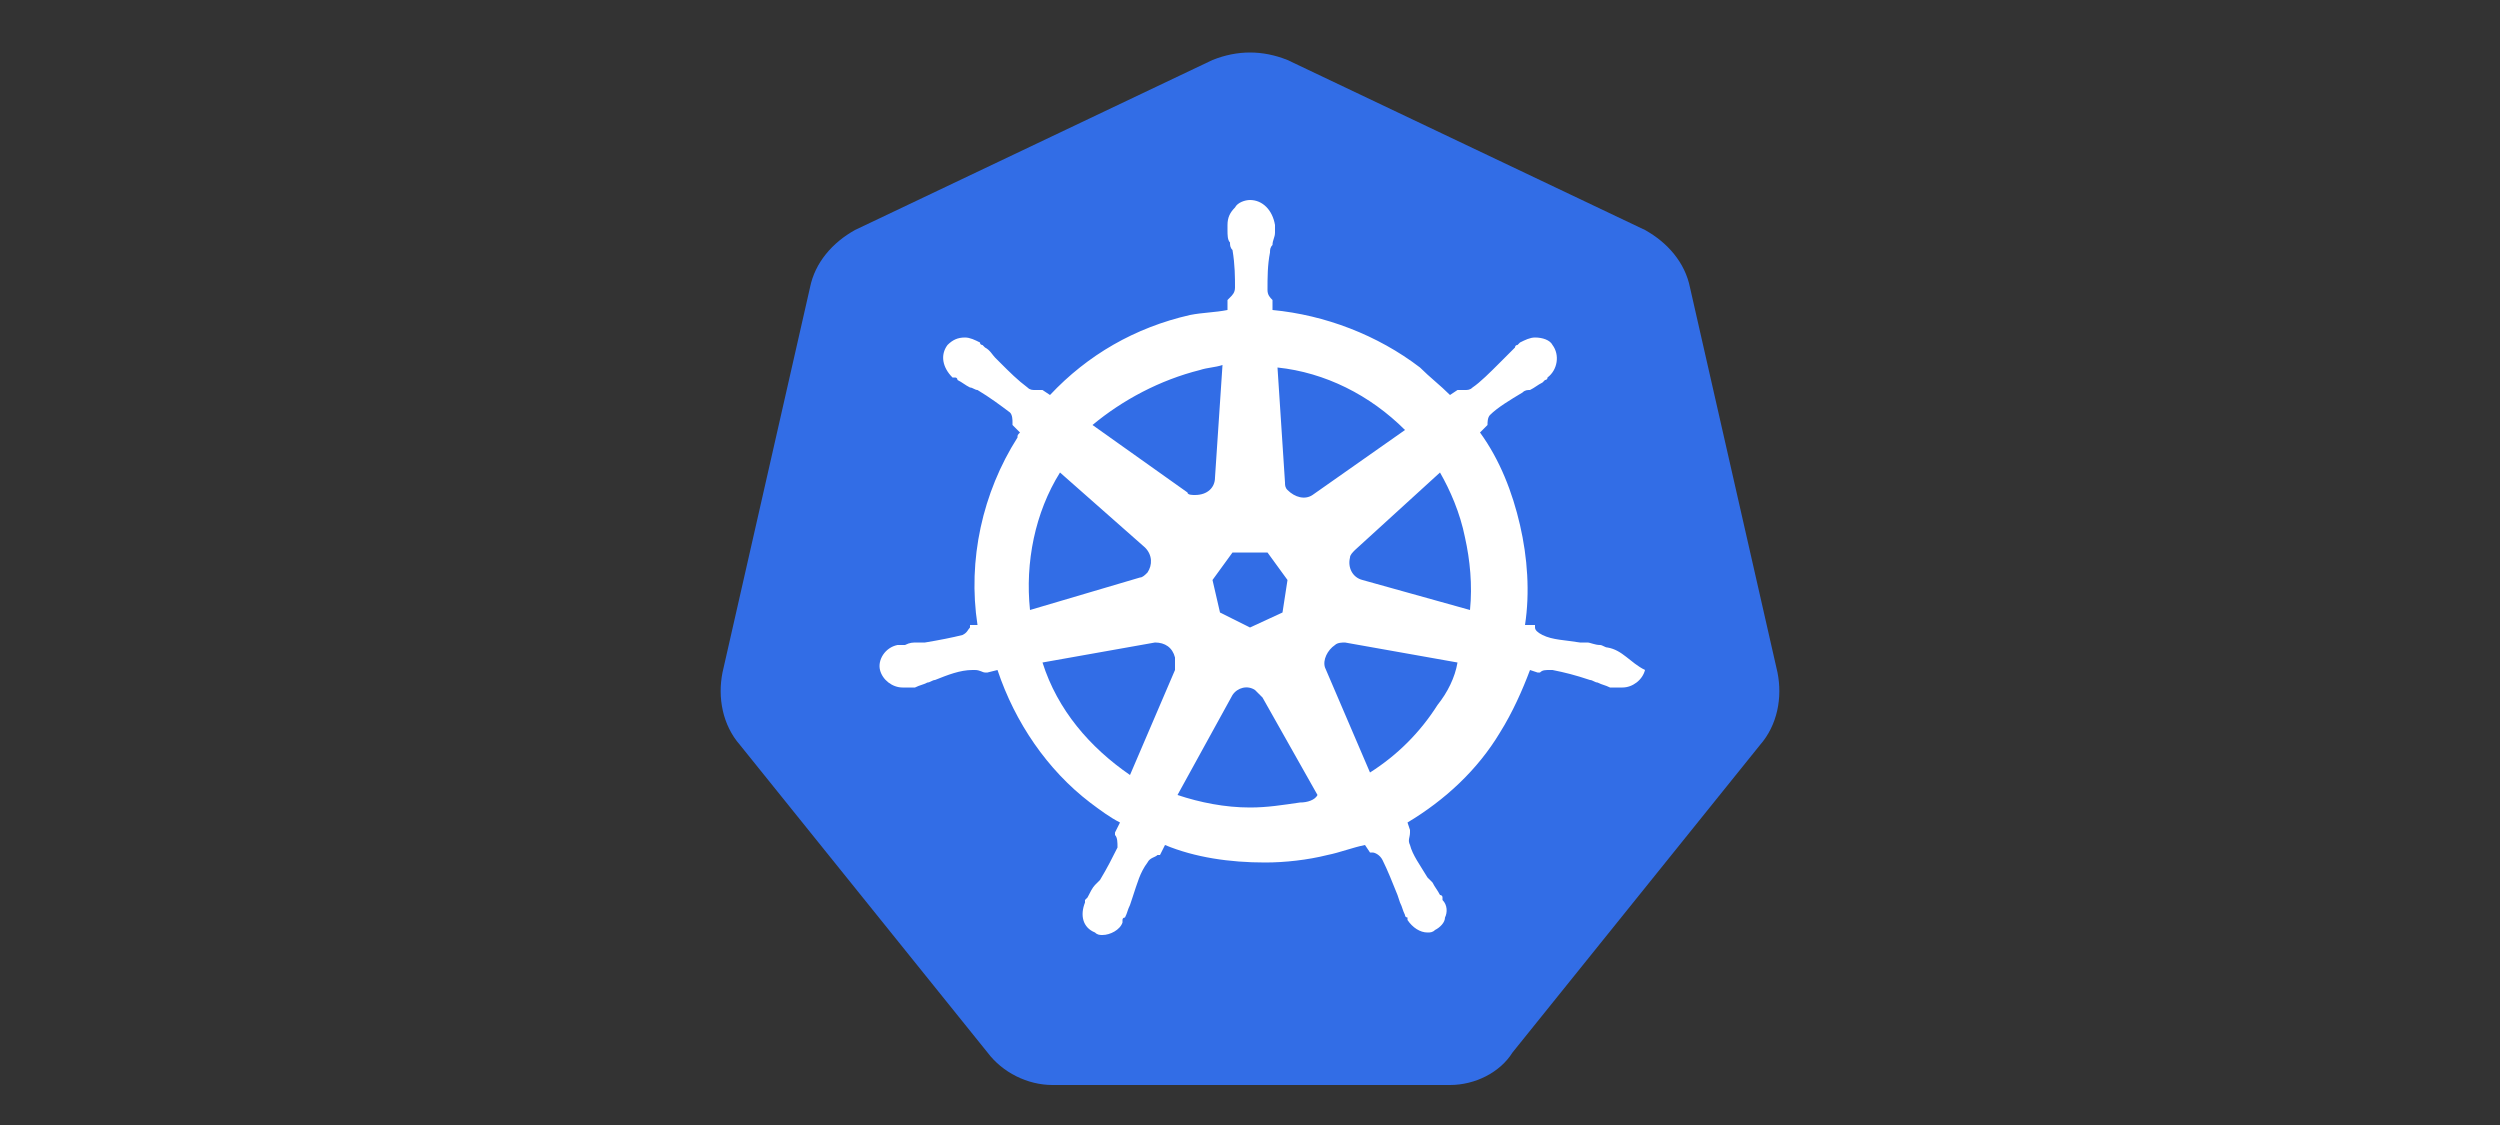 <?xml version="1.0" encoding="utf-8"?>
<!-- Generator: Adobe Illustrator 23.1.0, SVG Export Plug-In . SVG Version: 6.00 Build 0)  -->
<svg version="1.1" id="Layer_1" xmlns="http://www.w3.org/2000/svg" xmlns:xlink="http://www.w3.org/1999/xlink" x="0px" y="0px"
	 viewBox="0 0 100 45" style="enable-background:new 0 0 100 45;" xml:space="preserve">
<rect x="0" y="0" width="100" height="45" fill="#333333" stroke="none"/>
<style type="text/css">
	.st0{fill:#326DE6;}
	.st1{fill:#FFFFFF;}
</style>
<path class="st0" d="M42.1,43.4c-1,0-2-0.5-2.6-1.3l-9.9-12.3c-0.7-0.8-0.9-1.9-0.7-2.9l3.5-15.4c0.2-1,0.9-1.8,1.8-2.3l14.3-6.8
	c0.5-0.2,1-0.3,1.5-0.3c0.5,0,1,0.1,1.5,0.3l14.3,6.8c0.9,0.5,1.6,1.3,1.8,2.3l3.5,15.4c0.2,1,0,2.1-0.7,2.9l-9.9,12.3
	C60,42.9,59,43.4,58,43.4L42.1,43.4L42.1,43.4z"/>
<path class="st1" d="M64.3,25.9C64.3,25.9,64.3,25.9,64.3,25.9L64.3,25.9C64.3,25.9,64.3,25.9,64.3,25.9c-0.1,0-0.2-0.1-0.3-0.1
	c-0.2,0-0.4-0.1-0.5-0.1c-0.1,0-0.2,0-0.3,0h0c-0.6-0.1-1.1-0.1-1.5-0.3c-0.2-0.1-0.3-0.2-0.3-0.3c0,0,0,0,0-0.1L61,25
	c0.2-1.3,0.1-2.7-0.2-4c-0.3-1.3-0.8-2.6-1.6-3.7l0.3-0.3V17c0-0.1,0-0.3,0.1-0.4c0.3-0.3,0.8-0.6,1.3-0.9c0.1-0.1,0.2-0.1,0.3-0.1
	c0.2-0.1,0.3-0.2,0.5-0.3c0,0,0.1-0.1,0.1-0.1c0,0,0.1,0,0.1-0.1c0.4-0.3,0.5-0.9,0.2-1.3c-0.1-0.2-0.4-0.3-0.7-0.3
	c-0.2,0-0.4,0.1-0.6,0.2l-0.1,0.1c-0.1,0-0.1,0.1-0.1,0.1c-0.1,0.1-0.3,0.3-0.4,0.4c-0.1,0.1-0.1,0.1-0.2,0.2
	c-0.4,0.4-0.8,0.8-1.1,1c-0.1,0.1-0.2,0.1-0.3,0.1c-0.1,0-0.1,0-0.2,0h-0.1l-0.3,0.2c-0.4-0.4-0.8-0.7-1.2-1.1
	c-1.7-1.3-3.8-2.1-5.9-2.3l0-0.4L50.9,12c-0.1-0.1-0.2-0.2-0.2-0.4c0-0.5,0-1,0.1-1.5v0c0-0.1,0-0.2,0.1-0.3c0-0.2,0.1-0.3,0.1-0.5
	V9C50.9,8.4,50.5,8,50,8c-0.2,0-0.5,0.1-0.6,0.3c-0.2,0.2-0.3,0.4-0.3,0.7v0.2c0,0.2,0,0.4,0.1,0.5c0,0.1,0,0.2,0.1,0.3v0
	c0.1,0.6,0.1,1.1,0.1,1.5c0,0.2-0.1,0.3-0.2,0.4L49.1,12l0,0.4c-0.5,0.1-1,0.1-1.5,0.2c-2.2,0.5-4.1,1.6-5.6,3.2l-0.3-0.2h-0.1
	c-0.1,0-0.1,0-0.2,0c-0.1,0-0.2,0-0.3-0.1c-0.4-0.3-0.7-0.6-1.1-1c-0.1-0.1-0.1-0.1-0.2-0.2c-0.1-0.1-0.2-0.3-0.4-0.4
	c0,0-0.1-0.1-0.1-0.1c0,0-0.1,0-0.1-0.1c-0.2-0.1-0.4-0.2-0.6-0.2c-0.3,0-0.5,0.1-0.7,0.3c-0.3,0.4-0.2,0.9,0.2,1.3c0,0,0,0,0.1,0
	c0.1,0,0.1,0.1,0.1,0.1c0.2,0.1,0.3,0.2,0.5,0.3c0.1,0,0.2,0.1,0.3,0.1c0.5,0.3,0.9,0.6,1.3,0.9c0.1,0.1,0.1,0.3,0.1,0.4V17l0.3,0.3
	c-0.1,0.1-0.1,0.1-0.1,0.2c-1.4,2.2-2,4.9-1.6,7.5L38.8,25c0,0,0,0,0,0.1c-0.1,0.1-0.1,0.2-0.3,0.3c-0.4,0.1-0.9,0.2-1.5,0.3h0
	c-0.1,0-0.2,0-0.3,0c-0.2,0-0.3,0-0.5,0.1c-0.1,0-0.1,0-0.2,0c0,0-0.1,0-0.1,0c-0.5,0.1-0.8,0.6-0.7,1c0.1,0.4,0.5,0.7,0.9,0.7
	c0.1,0,0.1,0,0.2,0c0,0,0.1,0,0.1,0c0.1,0,0.1,0,0.2,0c0.2-0.1,0.3-0.1,0.5-0.2c0.1,0,0.2-0.1,0.3-0.1h0c0.5-0.2,1-0.4,1.5-0.4h0.1
	c0.2,0,0.3,0.1,0.4,0.1c0,0,0,0,0.1,0l0.4-0.1c0.7,2.1,2,4,3.7,5.3c0.4,0.3,0.8,0.6,1.2,0.8l-0.2,0.4c0,0,0,0,0,0.1
	c0.1,0.1,0.1,0.3,0.1,0.5c-0.2,0.4-0.4,0.8-0.7,1.3v0c-0.1,0.1-0.1,0.1-0.2,0.2c-0.1,0.1-0.2,0.3-0.3,0.5c0,0-0.1,0.1-0.1,0.1
	c0,0,0,0.1,0,0.1c-0.2,0.5-0.1,1,0.4,1.2c0.1,0.1,0.2,0.1,0.3,0.1c0.3,0,0.7-0.2,0.8-0.5c0,0,0-0.1,0-0.1c0-0.1,0.1-0.1,0.1-0.1
	c0.1-0.2,0.1-0.3,0.2-0.5l0.1-0.3c0.2-0.6,0.3-1,0.6-1.4c0.1-0.2,0.3-0.2,0.4-0.3c0,0,0,0,0.1,0l0.2-0.4c1.2,0.5,2.6,0.7,4,0.7
	c0.8,0,1.7-0.1,2.5-0.3c0.5-0.1,1-0.3,1.5-0.4l0.2,0.3c0,0,0,0,0.1,0c0.1,0,0.3,0.1,0.4,0.3c0.2,0.4,0.4,0.9,0.6,1.4v0l0.1,0.3
	c0.1,0.2,0.1,0.3,0.2,0.5c0,0.1,0.1,0.1,0.1,0.1c0,0,0,0.1,0,0.1c0.2,0.3,0.5,0.5,0.8,0.5c0.1,0,0.2,0,0.3-0.1
	c0.2-0.1,0.4-0.3,0.4-0.5c0.1-0.2,0.1-0.5-0.1-0.7c0,0,0,0,0-0.1c0-0.1-0.1-0.1-0.1-0.1c-0.1-0.2-0.2-0.3-0.3-0.5
	c-0.1-0.1-0.1-0.1-0.2-0.2v0c-0.3-0.5-0.6-0.9-0.7-1.3c-0.1-0.2,0-0.3,0-0.5c0,0,0,0,0-0.1l-0.1-0.3c1.5-0.9,2.8-2.1,3.7-3.6
	c0.5-0.8,0.9-1.7,1.2-2.5l0.3,0.1c0,0,0,0,0.1,0c0.1-0.1,0.2-0.1,0.4-0.1h0.1c0.5,0.1,0.9,0.2,1.5,0.4h0c0.1,0,0.2,0.1,0.3,0.1
	c0.2,0.1,0.3,0.1,0.5,0.2c0.1,0,0.1,0,0.2,0c0,0,0.1,0,0.1,0c0.1,0,0.1,0,0.2,0c0.4,0,0.8-0.3,0.9-0.7C65.2,26.5,64.9,26,64.3,25.9
	L64.3,25.9z M51.3,24.5L50,25.1l-1.2-0.6l-0.3-1.3l0.8-1.1h1.4l0.8,1.1L51.3,24.5L51.3,24.5z M58.6,21.5c0.2,0.9,0.3,1.9,0.2,2.9
	l-4.3-1.2c-0.4-0.1-0.6-0.5-0.5-0.9c0-0.1,0.1-0.2,0.2-0.3l3.4-3.1C58,19.6,58.4,20.5,58.6,21.5L58.6,21.5z M56.2,17.2l-3.7,2.6
	c-0.3,0.2-0.7,0.1-1-0.2c-0.1-0.1-0.1-0.2-0.1-0.3l-0.3-4.6C53,14.9,54.8,15.8,56.2,17.2L56.2,17.2z M48,14.8
	c0.3-0.1,0.6-0.1,0.9-0.2l-0.3,4.5c0,0.4-0.3,0.7-0.8,0.7c-0.1,0-0.3,0-0.3-0.1l-3.8-2.7C44.9,16,46.4,15.2,48,14.8L48,14.8z
	 M42.4,18.9l3.4,3c0.3,0.3,0.3,0.7,0.1,1c-0.1,0.1-0.2,0.2-0.3,0.2l-4.4,1.3C41,22.5,41.4,20.5,42.4,18.9L42.4,18.9z M41.7,26.5
	l4.5-0.8c0.4,0,0.7,0.2,0.8,0.6c0,0.2,0,0.3,0,0.5L45.2,31C43.6,29.9,42.3,28.4,41.7,26.5L41.7,26.5z M52,32.1
	c-0.7,0.1-1.3,0.2-2,0.2c-1,0-2-0.2-2.9-0.5l2.2-4c0.2-0.3,0.6-0.4,0.9-0.2c0.1,0.1,0.2,0.2,0.3,0.3l2.2,3.9
	C52.6,32,52.3,32.1,52,32.1L52,32.1z M57.5,28.2c-0.7,1.1-1.6,2-2.7,2.7L53,26.7c-0.1-0.3,0.1-0.7,0.4-0.9c0.1-0.1,0.3-0.1,0.4-0.1
	l4.5,0.8C58.2,27.1,57.9,27.7,57.5,28.2L57.5,28.2z"/>
</svg>
